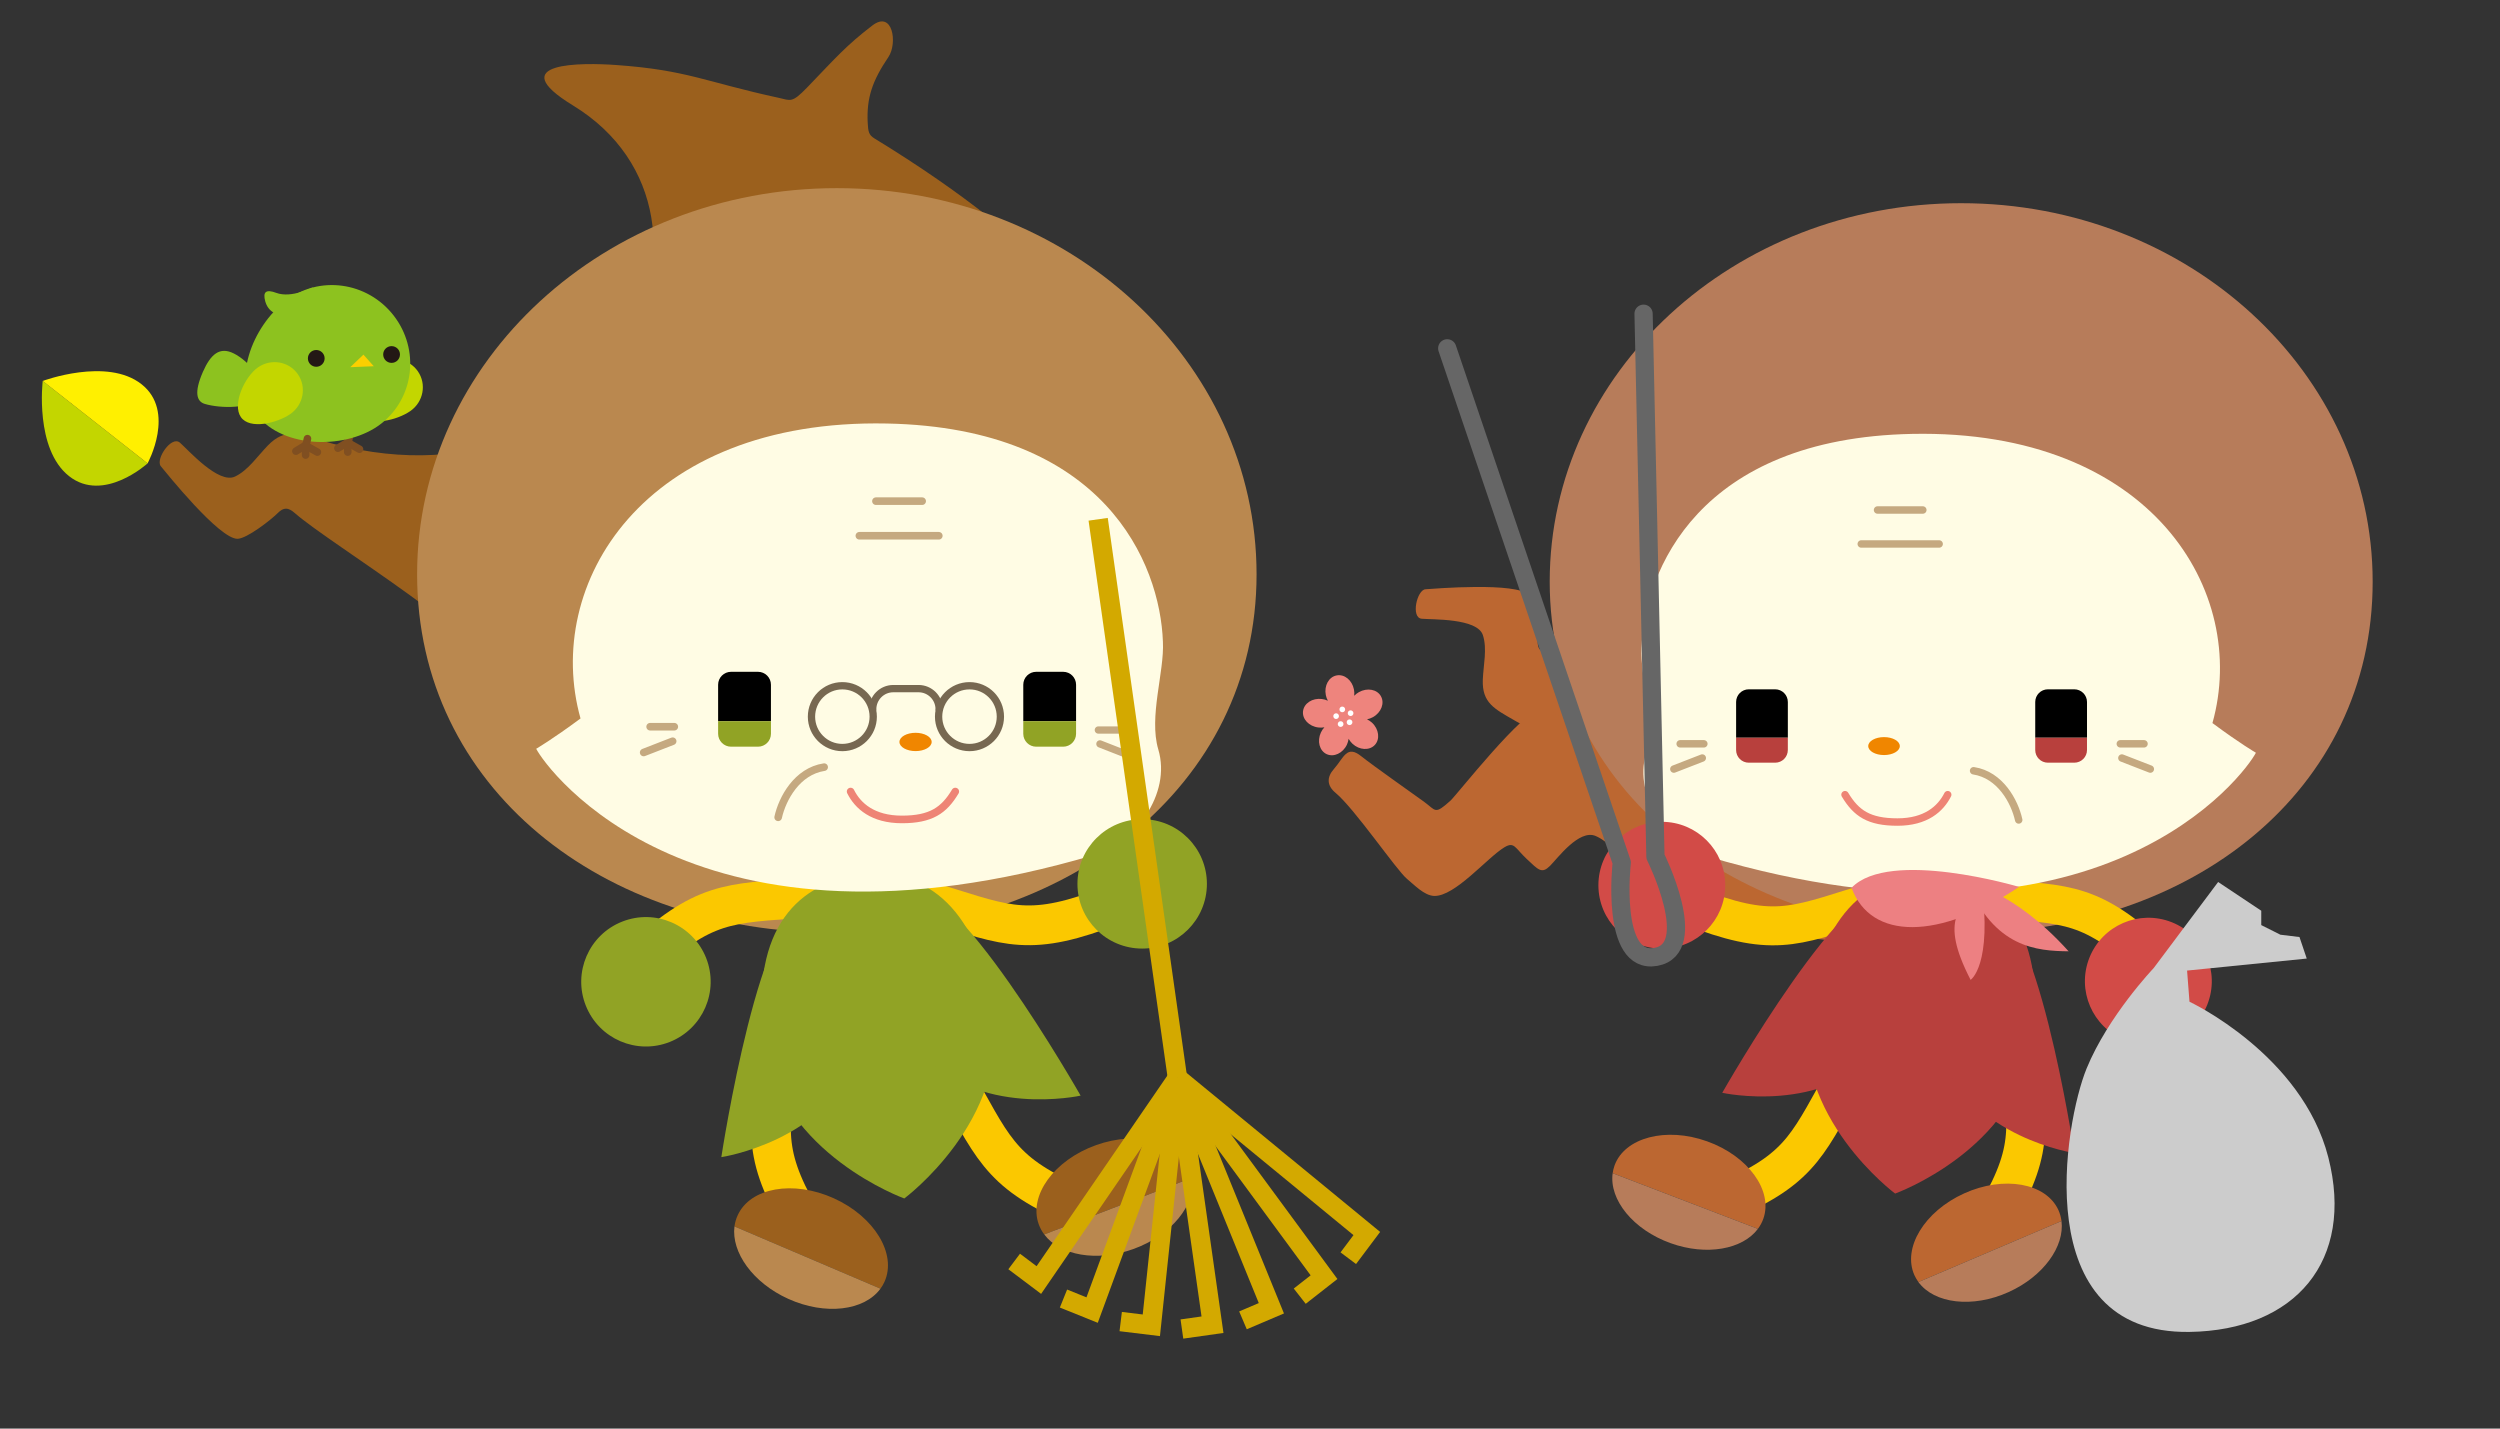 <?xml version="1.0" encoding="utf-8"?>
<!-- Generator: Adobe Illustrator 16.0.0, SVG Export Plug-In . SVG Version: 6.00 Build 0)  -->
<!DOCTYPE svg PUBLIC "-//W3C//DTD SVG 1.1//EN" "http://www.w3.org/Graphics/SVG/1.1/DTD/svg11.dtd">
<svg version="1.1" id="レイヤー_1" xmlns="http://www.w3.org/2000/svg" xmlns:xlink="http://www.w3.org/1999/xlink" x="0px"
	 y="0px" width="350px" height="200px" viewBox="0 0 350 200" enable-background="new 0 0 350 200" xml:space="preserve">
<rect x="0" y="0" width="350" height="200" fill="#333333" stroke="none"/>
<g>
	<defs>
		<rect id="SVGID_1_" width="350" height="200"/>
	</defs>
	<clipPath id="SVGID_2_">
		<use xlink:href="#SVGID_1_"  overflow="visible"/>
	</clipPath>
	<g clip-path="url(#SVGID_2_)">
		<g>
			<g>
				<path fill="#9B601D" d="M22.514,65.271c0.705,0.845,8.206,10.241,10.757,10.161c1.319-0.044,4.663-2.65,5.593-3.583
					c0.849-0.851,1.464-0.851,2.432,0c5.085,4.448,27.607,17.814,29.622,24.335c0.162,0.528,86.532-15.286,86.743-15.771
					c3.65-8.225,15.305-30.131-35.23-61.028c-0.811-0.491-0.891-0.958-0.955-2.247c-0.162-3.448,0.648-5.818,2.91-9.167
					c1.292-1.93,0.6-6.588-2.262-4.398c-3.681,2.825-5.015,4.411-9.119,8.67c-2.159,2.231-2.286,1.828-4.014,1.447
					c-10.244-2.223-12.769-3.881-22.732-4.587c-4.616-0.336-16.106-0.485-6.027,5.668c25.529,15.603,5.145,59.034-35.437,46.845
					c-3.085-0.928-4.939-1.653-7.271,0.729c-1.398,1.421-2.786,3.519-4.633,4.379c-2.31,1.079-6.533-3.733-7.698-4.748
					C24.005,60.925,21.726,64.316,22.514,65.271z"/>
				<path fill="#BA884F" d="M58.396,80.407c0,29.859,25.911,50.167,58.373,50.167c32.454,0,59.15-20.308,59.15-50.167
					c0-29.86-26.305-54.066-58.762-54.066C84.702,26.341,58.396,50.547,58.396,80.407z"/>
				<path fill="none" stroke="#FBC800" stroke-width="5.564" stroke-miterlimit="10" d="M114.466,125.527
					c-11.413,1.018-14.935,0.179-23.456,7.708"/>
				<path fill="none" stroke="#FBC800" stroke-width="5.564" stroke-miterlimit="10" d="M129.165,125.974
					c10.987,3.262,13.959,5.341,24.654,1.483"/>
				<path fill="none" stroke="#FBC800" stroke-width="5.564" stroke-miterlimit="10" d="M109.091,146.074
					c-1.248,11.393-2.762,14.688,2.95,24.515"/>
				<path fill="none" stroke="#FBC800" stroke-width="5.564" stroke-miterlimit="10" d="M133.22,150.448
					c5.73,9.949,6.443,13.5,16.857,18.063"/>
				<g>
					<path fill-rule="evenodd" clip-rule="evenodd" fill="#91A325" d="M107.079,146.248c2.252,15.314,19.52,21.538,19.52,21.538
						s14.728-10.935,12.474-26.25c-2.254-15.321-10.302-20.271-19.139-18.977C111.1,123.86,104.822,130.931,107.079,146.248z"/>
					<path fill-rule="evenodd" clip-rule="evenodd" fill="#91A325" d="M128.602,147.092c8.172,9.508,22.685,6.296,22.685,6.296
						s-18.646-32.795-24.134-28.07C121.667,130.021,120.42,137.578,128.602,147.092z"/>
					<path fill-rule="evenodd" clip-rule="evenodd" fill="#91A325" d="M119.919,148.002c-4.234,11.805-18.932,13.997-18.932,13.997
						s5.678-37.296,12.485-34.858C120.278,129.579,124.141,136.195,119.919,148.002z"/>
				</g>
				<g>
					<path fill="#FFFCE4" d="M81.273,100.586c-5.245-18.707,8.672-41.979,42.887-41.294c30.469,0.606,38.252,19.553,38.648,30.549
						c0.221,4.231-2.004,10.508-0.646,15.079c1.872,6.298-3.387,13.111-8.795,14.717c-56.198,16.672-76.847-11.948-78.3-14.809
						C75.068,104.828,77.33,103.509,81.273,100.586z"/>
				</g>
				<path fill="#F08600" d="M125.921,103.875c0,0.705,1.013,1.279,2.259,1.279c1.237,0,2.252-0.574,2.252-1.279
					c0-0.711-1.015-1.284-2.252-1.284C126.934,102.591,125.921,103.164,125.921,103.875z"/>
				
					<path fill="none" stroke="#EE8475" stroke-width="1.064" stroke-linecap="round" stroke-linejoin="round" stroke-miterlimit="10" d="
					M119.084,110.814c1.01,2.03,3.129,3.907,7.176,3.907c4.058,0,5.886-1.241,7.48-3.907"/>
				<g>
					<path fill="#9B601D" d="M103.271,170.153c1.755-3.891,7.782-4.958,13.458-2.396c5.686,2.572,8.862,7.81,7.099,11.696
						c-0.146,0.345-0.349,0.662-0.566,0.963l-20.437-8.715C102.897,171.17,103.045,170.645,103.271,170.153z"/>
					<path fill="#BA884F" d="M123.262,180.416c-2.254,3.087-7.719,3.766-12.896,1.427c-4.957-2.239-7.997-6.509-7.541-10.142
						L123.262,180.416z"/>
				</g>
				<g>
					<path fill="#9B601D" d="M145.421,171.395c-1.44-4.016,2.152-8.975,8.017-11.074c5.868-2.103,11.787-0.549,13.231,3.471
						c0.124,0.352,0.212,0.719,0.26,1.08l-20.734,7.952C145.862,172.384,145.607,171.905,145.421,171.395z"/>
					<path fill="#BA884F" d="M166.929,164.871c0.528,3.787-2.934,8.082-8.281,10.001c-5.118,1.834-10.267,0.886-12.453-2.049
						L166.929,164.871z"/>
				</g>
				<path fill="#91A325" d="M150.842,123.744c0,5.007,4.061,9.057,9.062,9.057c5.006,0,9.062-4.05,9.062-9.057
					c0-5.008-4.056-9.058-9.062-9.058C154.902,114.687,150.842,118.736,150.842,123.744z"/>
				<path fill="#91A325" d="M98.853,134.101c-1.851-4.644-7.114-6.913-11.76-5.07c-4.655,1.845-6.925,7.117-5.081,11.755
					c1.842,4.655,7.108,6.928,11.757,5.087C98.422,144.021,100.7,138.755,98.853,134.101z"/>
				<g>
					<path fill="#C3D600" d="M9.671,66.66c-4.84-3.808-3.69-13.326-3.69-13.326l14.678,11.543
						C20.658,64.877,14.502,70.478,9.671,66.66z"/>
					<path fill="#FFF000" d="M20.658,64.877L5.98,53.334c0,0,8.992-3.361,13.828,0.452C24.653,57.589,20.658,64.877,20.658,64.877z"
						/>
				</g>
				
					<path fill="none" stroke="#C5A980" stroke-width="1.064" stroke-linecap="round" stroke-linejoin="round" stroke-miterlimit="10" d="
					M115.38,107.398c-3.802,0.586-5.852,4.389-6.438,7.026"/>
				
					<line fill="none" stroke="#C5A980" stroke-width="1.064" stroke-linecap="round" stroke-linejoin="round" stroke-miterlimit="10" x1="120.31" y1="75.007" x2="131.432" y2="75.007"/>
				
					<line fill="none" stroke="#C5A980" stroke-width="1.064" stroke-linecap="round" stroke-linejoin="round" stroke-miterlimit="10" x1="122.632" y1="70.162" x2="129.103" y2="70.162"/>
				<g>
					
						<line fill="#804F21" stroke="#804F21" stroke-width="1.064" stroke-linecap="round" stroke-linejoin="round" stroke-miterlimit="10" x1="49.229" y1="59.496" x2="48.684" y2="62.227"/>
					
						<line fill="none" stroke="#804F21" stroke-width="1.064" stroke-linecap="round" stroke-linejoin="round" stroke-miterlimit="10" x1="49.093" y1="62.199" x2="50.327" y2="62.891"/>
					
						<line fill="none" stroke="#804F21" stroke-width="1.064" stroke-linecap="round" stroke-linejoin="round" stroke-miterlimit="10" x1="48.684" y1="61.93" x2="48.684" y2="63.296"/>
					
						<line fill="none" stroke="#804F21" stroke-width="1.064" stroke-linecap="round" stroke-linejoin="round" stroke-miterlimit="10" x1="48.684" y1="61.93" x2="47.308" y2="62.748"/>
					<path fill="#C3D600" d="M50.52,57.982c1.249,1.804,5.095,0.84,6.93-0.436c1.83-1.275,2.301-3.768,1.05-5.566
						c-1.252-1.801-3.753-2.229-5.588-0.955C51.08,52.297,49.263,56.182,50.52,57.982z"/>
					<path fill="#8DC21F" d="M39.983,42.123c-4.662,3.615-7.675,11.244-3.989,16.001c3.69,4.746,12.697,4.825,17.354,1.202
						c4.66-3.623,5.45-10.403,1.76-15.158C51.412,39.418,44.648,38.503,39.983,42.123z"/>
					<polygon fill="#FCCF00" points="49.035,51.406 50.879,49.648 52.325,51.272 					"/>
					<path fill="#231815" d="M53.646,49.621c0,0.661,0.525,1.183,1.172,1.183c0.651,0,1.177-0.521,1.177-1.183
						c0-0.638-0.525-1.164-1.177-1.164C54.172,48.457,53.646,48.983,53.646,49.621z"/>
					<path fill="#231815" d="M43.104,50.173c0,0.646,0.522,1.175,1.171,1.175c0.649,0,1.173-0.529,1.173-1.175
						c0-0.648-0.523-1.173-1.173-1.173C43.626,49,43.104,49.524,43.104,50.173z"/>
					<path fill="#8DC21F" d="M36.428,55.366c0.984-1.959-1.693-4.877-3.688-5.879c-1.999-1.008-3.261,0.134-4.331,2.571
						c-1.274,2.919-0.868,4.148,0.257,4.488C30.8,57.195,35.445,57.321,36.428,55.366z"/>
					<path fill="#C3D600" d="M33.725,58.396c1.257,1.798,5.097,0.831,6.928-0.437c1.83-1.279,2.299-3.769,1.047-5.57
						c-1.254-1.806-3.75-2.228-5.581-0.958C34.278,52.709,32.466,56.591,33.725,58.396z"/>
					<path fill="#8DC21F" d="M43.868,40.179c0,0-3.019,1.638-5.211,0.817c-1.387-0.519-1.91-0.175-1.511,1.234
						c0.551,1.917,2.468,1.917,2.468,1.917"/>
					
						<line fill="#804F21" stroke="#804F21" stroke-width="1.064" stroke-linecap="round" stroke-linejoin="round" stroke-miterlimit="10" x1="43.043" y1="61.411" x2="42.786" y2="62.638"/>
					
						<line fill="none" stroke="#804F21" stroke-width="1.064" stroke-linecap="round" stroke-linejoin="round" stroke-miterlimit="10" x1="43.2" y1="62.613" x2="44.435" y2="63.296"/>
					
						<line fill="none" stroke="#804F21" stroke-width="1.064" stroke-linecap="round" stroke-linejoin="round" stroke-miterlimit="10" x1="42.786" y1="62.337" x2="42.786" y2="63.708"/>
					
						<line fill="none" stroke="#804F21" stroke-width="1.064" stroke-linecap="round" stroke-linejoin="round" stroke-miterlimit="10" x1="42.786" y1="62.337" x2="41.425" y2="63.162"/>
				</g>
			</g>
			
				<path fill="none" stroke="#776851" stroke-width="1.022" stroke-linecap="round" stroke-linejoin="round" stroke-miterlimit="10" d="
				M131.482,99.294L131.482,99.294c0-1.591-1.292-2.887-2.886-2.887h-3.536c-1.592,0-2.882,1.296-2.882,2.887l0,0"/>
			
				<path fill="none" stroke="#776851" stroke-width="1.022" stroke-linecap="round" stroke-linejoin="round" stroke-miterlimit="10" d="
				M131.404,100.334c0,2.385,1.938,4.321,4.329,4.321c2.387,0,4.321-1.937,4.321-4.321c0-2.395-1.935-4.329-4.321-4.329
				C133.342,96.005,131.404,97.939,131.404,100.334z"/>
			
				<path fill="none" stroke="#776851" stroke-width="1.022" stroke-linecap="round" stroke-linejoin="round" stroke-miterlimit="10" d="
				M113.607,100.334c0,2.385,1.936,4.321,4.318,4.321c2.39,0,4.326-1.937,4.326-4.321c0-2.395-1.937-4.329-4.326-4.329
				C115.543,96.005,113.607,97.939,113.607,100.334z"/>
			
				<line fill="none" stroke="#C5A980" stroke-width="1.064" stroke-linecap="round" stroke-linejoin="round" stroke-miterlimit="10" x1="94.401" y1="101.74" x2="91.019" y2="101.74"/>
			
				<line fill="none" stroke="#C5A980" stroke-width="1.064" stroke-linecap="round" stroke-linejoin="round" stroke-miterlimit="10" x1="94.172" y1="103.771" x2="90.113" y2="105.349"/>
			<g>
				<path d="M100.536,95.868c0-1.008,0.815-1.815,1.815-1.815h3.768c1,0,1.813,0.808,1.813,1.815v5.102h-7.396V95.868z"/>
				<path fill="#91A325" d="M107.933,100.97v1.758c0,0.997-0.813,1.809-1.813,1.809h-3.768c-1,0-1.815-0.812-1.815-1.809v-1.758
					H107.933z"/>
			</g>
			<g>
				<path d="M143.259,95.868c0-1.008,0.811-1.815,1.808-1.815h3.775c0.997,0,1.809,0.808,1.809,1.815v5.102h-7.392V95.868z"/>
				<path fill="#91A325" d="M150.65,100.97v1.758c0,0.997-0.812,1.809-1.809,1.809h-3.775c-0.997,0-1.808-0.812-1.808-1.809v-1.758
					H150.65z"/>
			</g>
		</g>
		
			<line fill="none" stroke="#C5A980" stroke-width="1.022" stroke-linecap="round" stroke-linejoin="round" stroke-miterlimit="10" x1="153.77" y1="102.202" x2="157.021" y2="102.202"/>
		
			<line fill="none" stroke="#C5A980" stroke-width="1.022" stroke-linecap="round" stroke-linejoin="round" stroke-miterlimit="10" x1="153.989" y1="104.149" x2="157.884" y2="105.671"/>
	</g>
	<g clip-path="url(#SVGID_2_)">
		<g>
			<g>
				<g>
					<path fill="#BC6731" d="M214.06,83.317c0.858,0.966,1.253,5.1,1.217,6.387c-0.037,1.188,0.377,1.62,1.636,1.745
						c6.586,0.619,31.283,7.67,37.275,4.713c0.07-0.024,0.758,1.075,1.908,3.013c-6.46,1.819-11.028,6.302-14.14,7.92
						c-0.453,0.238,6.032,14.44-29.979-6.268c-2.734-1.58-4.514-2.413-4.384-5.677c0.07-1.948,0.644-4.353,0.006-6.245
						c-0.788-2.373-7.063-2.145-8.565-2.281c-1.549-0.142-0.667-4.058,0.543-4.127C200.664,82.423,212.399,81.442,214.06,83.317z"/>
				</g>
				<path fill="#BC6731" d="M251.813,77.348c-1.705,6.467-23.202,20.5-27.988,25.063c-0.918,0.878-1.516,0.903-2.392,0.103
					c-0.945-0.871-4.331-3.284-5.613-3.27c-2.496,0.025-11.853,12.039-12.76,12.854c-2.239,2.015-1.997,1.382-3.713,0.135
					c-1.418-1.032-7.161-5.067-8.781-6.368c-2.023-1.618-2.423,0.209-3.813,1.788c-1.05,1.184-0.982,2.354,0.234,3.354
					c2.639,2.187,8.56,10.865,9.989,12.034c0.993,0.809,2.386,2.318,3.775,2.389c2.928,0.137,7.498-5.408,9.89-6.823
					c1.369-0.807,1.446,0.098,3.09,1.639c1.675,1.576,2.116,2.127,3.281,0.966c1.069-1.072,4.05-5.137,6.361-4.18
					c1.842,0.769,3.286,2.765,4.708,4.095c2.384,2.239,5.468-2.257,7.159,0.407c14.091,22.205,81.923,7.023,90.683-30.261
					C342.596,20.314,251.831,77.272,251.813,77.348z"/>
				<path fill="#EE847D" d="M193.333,97.479c-0.538-0.976-1.918-1.231-3.084-0.581c-0.255,0.14-0.471,0.313-0.661,0.511
					c0.035-0.279,0.025-0.573-0.033-0.873c-0.253-1.312-1.341-2.194-2.434-1.975c-1.092,0.207-1.765,1.441-1.508,2.745
					c0.057,0.292,0.157,0.554,0.291,0.798c-0.259-0.121-0.546-0.207-0.85-0.244c-1.319-0.162-2.496,0.599-2.631,1.706
					c-0.135,1.1,0.827,2.126,2.15,2.281c0.293,0.04,0.575,0.018,0.845-0.027c-0.192,0.204-0.364,0.449-0.491,0.728
					c-0.559,1.208-0.202,2.563,0.805,3.03c1.002,0.467,2.277-0.133,2.84-1.337c0.121-0.266,0.195-0.541,0.235-0.81
					c0.135,0.247,0.312,0.476,0.536,0.69c0.972,0.907,2.376,0.982,3.134,0.172c0.753-0.815,0.577-2.215-0.399-3.122
					c-0.216-0.194-0.45-0.345-0.697-0.469c0.277-0.055,0.559-0.15,0.825-0.299C193.373,99.761,193.874,98.443,193.333,97.479z"/>
				<path fill="#FFFFFF" d="M188.321,99.299c0.005,0.228-0.163,0.407-0.385,0.414c-0.222,0.013-0.406-0.159-0.41-0.377
					c-0.013-0.224,0.156-0.411,0.376-0.413C188.127,98.91,188.309,99.083,188.321,99.299z"/>
				<path fill="#FFFFFF" d="M187.167,99.875c0.209,0.06,0.328,0.282,0.271,0.486c-0.061,0.225-0.276,0.34-0.493,0.282
					c-0.211-0.058-0.324-0.285-0.268-0.496C186.732,99.935,186.958,99.817,187.167,99.875z"/>
				<path fill="#FFFFFF" d="M187.354,101.146c0.122-0.184,0.374-0.231,0.554-0.114c0.187,0.13,0.231,0.374,0.112,0.562
					c-0.122,0.177-0.372,0.227-0.559,0.106C187.279,101.575,187.234,101.329,187.354,101.146z"/>
				<path fill="#FFFFFF" d="M188.62,101.364c-0.13-0.18-0.106-0.427,0.07-0.566c0.177-0.132,0.424-0.104,0.561,0.067
					c0.141,0.175,0.107,0.419-0.066,0.563C189.009,101.566,188.758,101.533,188.62,101.364z"/>
				<path fill="#FFFFFF" d="M189.219,100.223c-0.204,0.071-0.436-0.033-0.511-0.24c-0.073-0.205,0.029-0.434,0.234-0.511
					c0.204-0.075,0.438,0.029,0.512,0.234C189.531,99.915,189.421,100.147,189.219,100.223z"/>
			</g>
			<path fill="#B77C5A" d="M332.173,81.443c0,29.272-25.412,49.178-57.231,49.178c-31.818,0-57.983-19.905-57.983-49.179
				c0-29.272,25.789-52.994,57.6-52.994C306.386,28.448,332.173,52.17,332.173,81.443z"/>
			<path fill="none" stroke="#FBC800" stroke-width="5.455" stroke-miterlimit="10" d="M277.198,125.675
				c11.191,0.999,14.655,0.179,22.999,7.563"/>
			<path fill="none" stroke="#FBC800" stroke-width="5.455" stroke-miterlimit="10" d="M262.793,126.118
				c-10.772,3.199-13.683,5.239-24.171,1.453"/>
			<path fill="none" stroke="#FBC800" stroke-width="5.455" stroke-miterlimit="10" d="M282.473,145.819
				c1.221,11.169,2.705,14.403-2.891,24.034"/>
			<path fill="none" stroke="#FBC800" stroke-width="5.455" stroke-miterlimit="10" d="M258.811,150.116
				c-5.604,9.742-6.314,13.224-16.518,17.705"/>
			<g>
				<path fill-rule="evenodd" clip-rule="evenodd" fill="#B8403D" d="M284.45,145.986c-2.21,15.02-19.132,21.114-19.132,21.114
					s-14.442-10.72-12.23-25.732c2.209-15.006,10.089-19.871,18.756-18.597C280.505,124.049,286.656,130.98,284.45,145.986z"/>
				<path fill-rule="evenodd" clip-rule="evenodd" fill="#B8403D" d="M263.344,146.818c-8.015,9.32-22.23,6.174-22.23,6.174
					s18.271-32.148,23.652-27.524C270.144,130.091,271.358,137.498,263.344,146.818z"/>
				<path fill-rule="evenodd" clip-rule="evenodd" fill="#B8403D" d="M271.867,147.711c4.135,11.572,18.55,13.717,18.55,13.717
					s-5.563-36.56-12.241-34.165C271.503,129.653,267.718,136.135,271.867,147.711z"/>
			</g>
			<g>
				<path fill="#FFFCE4" d="M309.742,101.229c5.147-18.34-8.495-41.154-42.047-40.483c-29.866,0.597-37.491,19.164-37.88,29.956
					c-0.22,4.14,1.967,10.291,0.636,14.775c-1.84,6.172,3.313,12.854,8.62,14.426c55.091,16.348,75.331-11.71,76.755-14.519
					C315.826,105.384,313.607,104.103,309.742,101.229z"/>
			</g>
			<ellipse fill="#F08600" cx="263.763" cy="104.451" rx="2.21" ry="1.257"/>
			
				<path fill="none" stroke="#EE8475" stroke-width="1.043" stroke-linecap="round" stroke-linejoin="round" stroke-miterlimit="10" d="
				M272.68,111.256c-1,1.99-3.074,3.83-7.035,3.83c-3.977,0-5.772-1.211-7.343-3.83"/>
			<g>
				<path fill="#BC6731" d="M288.185,169.424c-1.731-3.812-7.638-4.865-13.205-2.349c-5.569,2.523-8.679,7.653-6.955,11.464
					c0.154,0.339,0.342,0.65,0.554,0.947l20.031-8.541C288.542,170.422,288.402,169.911,288.185,169.424z"/>
				<path fill="#B77C5A" d="M268.578,179.486c2.212,3.024,7.578,3.692,12.646,1.396c4.849-2.195,7.838-6.374,7.385-9.938
					L268.578,179.486z"/>
			</g>
			<g>
				<path fill="#BC6731" d="M246.859,170.648c1.413-3.939-2.107-8.802-7.861-10.861c-5.75-2.063-11.558-0.537-12.969,3.4
					c-0.119,0.347-0.209,0.708-0.257,1.065l20.333,7.79C246.425,171.616,246.674,171.152,246.859,170.648z"/>
				<path fill="#B77C5A" d="M225.772,164.253c-0.511,3.707,2.875,7.917,8.124,9.795c5.008,1.798,10.064,0.868,12.209-2.005
					L225.772,164.253z"/>
			</g>
			<path fill="#D24B47" d="M241.534,123.932c0,4.907-3.97,8.874-8.877,8.874c-4.901,0-8.882-3.967-8.882-8.874
				c0-4.905,3.98-8.88,8.882-8.88C237.564,115.052,241.534,119.026,241.534,123.932z"/>
			<path fill="#D24B47" d="M292.514,134.086c1.811-4.554,6.971-6.78,11.528-4.976c4.559,1.811,6.79,6.975,4.982,11.532
				c-1.806,4.56-6.975,6.791-11.532,4.98C292.933,143.81,290.706,138.653,292.514,134.086z"/>
			
				<path fill="none" stroke="#C5A980" stroke-width="1.043" stroke-linecap="round" stroke-linejoin="round" stroke-miterlimit="10" d="
				M276.303,107.907c3.733,0.576,5.743,4.304,6.316,6.888"/>
			
				<line fill="none" stroke="#C5A980" stroke-width="1.043" stroke-linecap="round" stroke-linejoin="round" stroke-miterlimit="10" x1="271.48" y1="76.156" x2="260.576" y2="76.156"/>
			
				<line fill="none" stroke="#C5A980" stroke-width="1.043" stroke-linecap="round" stroke-linejoin="round" stroke-miterlimit="10" x1="269.194" y1="71.4" x2="262.855" y2="71.4"/>
		</g>
		
			<line fill="none" stroke="#C5A980" stroke-width="1.043" stroke-linecap="round" stroke-linejoin="round" stroke-miterlimit="10" x1="296.843" y1="104.135" x2="300.162" y2="104.135"/>
		
			<line fill="none" stroke="#C5A980" stroke-width="1.043" stroke-linecap="round" stroke-linejoin="round" stroke-miterlimit="10" x1="297.064" y1="106.124" x2="301.045" y2="107.67"/>
		
			<line fill="none" stroke="#C5A980" stroke-width="1.043" stroke-linecap="round" stroke-linejoin="round" stroke-miterlimit="10" x1="238.538" y1="104.135" x2="235.223" y2="104.135"/>
		
			<line fill="none" stroke="#C5A980" stroke-width="1.043" stroke-linecap="round" stroke-linejoin="round" stroke-miterlimit="10" x1="238.318" y1="106.124" x2="234.34" y2="107.67"/>
		<g>
			<path d="M292.18,98.28c0-0.98-0.801-1.776-1.775-1.776h-3.698c-0.982,0-1.774,0.796-1.774,1.776v5.004h7.248V98.28z"/>
			<path fill="#B8403D" d="M284.932,103.284v1.72c0,0.98,0.792,1.773,1.774,1.773h3.698c0.975,0,1.775-0.793,1.775-1.773v-1.72
				H284.932z"/>
		</g>
		<g>
			<path d="M250.297,98.28c0-0.98-0.793-1.776-1.773-1.776h-3.696c-0.983,0-1.773,0.796-1.773,1.776v5.004h7.243V98.28z"/>
			<path fill="#B8403D" d="M243.054,103.284v1.72c0,0.98,0.79,1.773,1.773,1.773h3.696c0.98,0,1.773-0.793,1.773-1.773v-1.72
				H243.054z"/>
		</g>
		<path fill="#ED8082" d="M282.672,124.165c0,0-18.163-5.41-23.457,0.128C261.93,131.654,271.443,131.652,282.672,124.165z"/>
		<path fill="#ED8082" d="M275.885,137.183c0,0,3.094-2.028,1.506-13.623C274.553,126.996,271.379,128.437,275.885,137.183z"/>
		<path fill="#ED8082" d="M275.438,123.602c0,0,6.332,0.888,14.169,9.581C285.148,133.135,279.213,132.689,275.438,123.602z"/>
	</g>
	<path clip-path="url(#SVGID_2_)" fill="#CCCCCC" d="M301.504,135.544l9.034-12.062l6.039,4.02v2.011l2.676,1.346l2.674,0.327
		l1.017,3.012l-16.754,1.682l0.337,4.361c0,0,15.743,7.363,19.435,21.781c3.703,14.476-4.599,24.225-19.435,24.447
		c-22.787,0.342-17.431-29.482-14.414-36.855C295.132,142.234,301.504,135.544,301.504,135.544z"/>
	
		<path clip-path="url(#SVGID_2_)" fill="none" stroke="#666666" stroke-width="2.553" stroke-linecap="round" stroke-linejoin="round" stroke-miterlimit="10" d="
		M230.1,43.921l1.663,76.006c0,0,6.445,12.91,0.042,14.039c-6.404,1.129-4.76-13.209-4.76-13.209l-24.434-71.99"/>
	<g clip-path="url(#SVGID_2_)">
		<polyline fill="none" stroke="#D3A900" stroke-width="2.716" points="165.467,186.064 169.749,185.459 164.846,150.915 		"/>
		<polyline fill="none" stroke="#D3A900" stroke-width="2.716" points="156.899,185.02 161.188,185.541 164.846,150.915 		"/>
		<polyline fill="none" stroke="#D3A900" stroke-width="2.716" points="148.888,181.796 152.897,183.411 164.846,150.915 		"/>
		<polyline fill="none" stroke="#D3A900" stroke-width="2.716" points="141.984,176.606 145.438,179.205 164.846,150.915 		"/>
		<polyline fill="none" stroke="#D3A900" stroke-width="2.716" points="174.016,184.85 177.992,183.157 164.846,150.915 		"/>
		<polyline fill="none" stroke="#D3A900" stroke-width="2.716" points="181.963,181.465 185.363,178.804 164.846,150.915 		"/>
		<polyline fill="none" stroke="#D3A900" stroke-width="2.716" points="188.76,176.148 191.353,172.692 164.846,150.915 		"/>
		<line fill="none" stroke="#D3A900" stroke-width="2.716" x1="164.846" y1="150.915" x2="153.742" y2="72.7"/>
	</g>
</g>
</svg>
